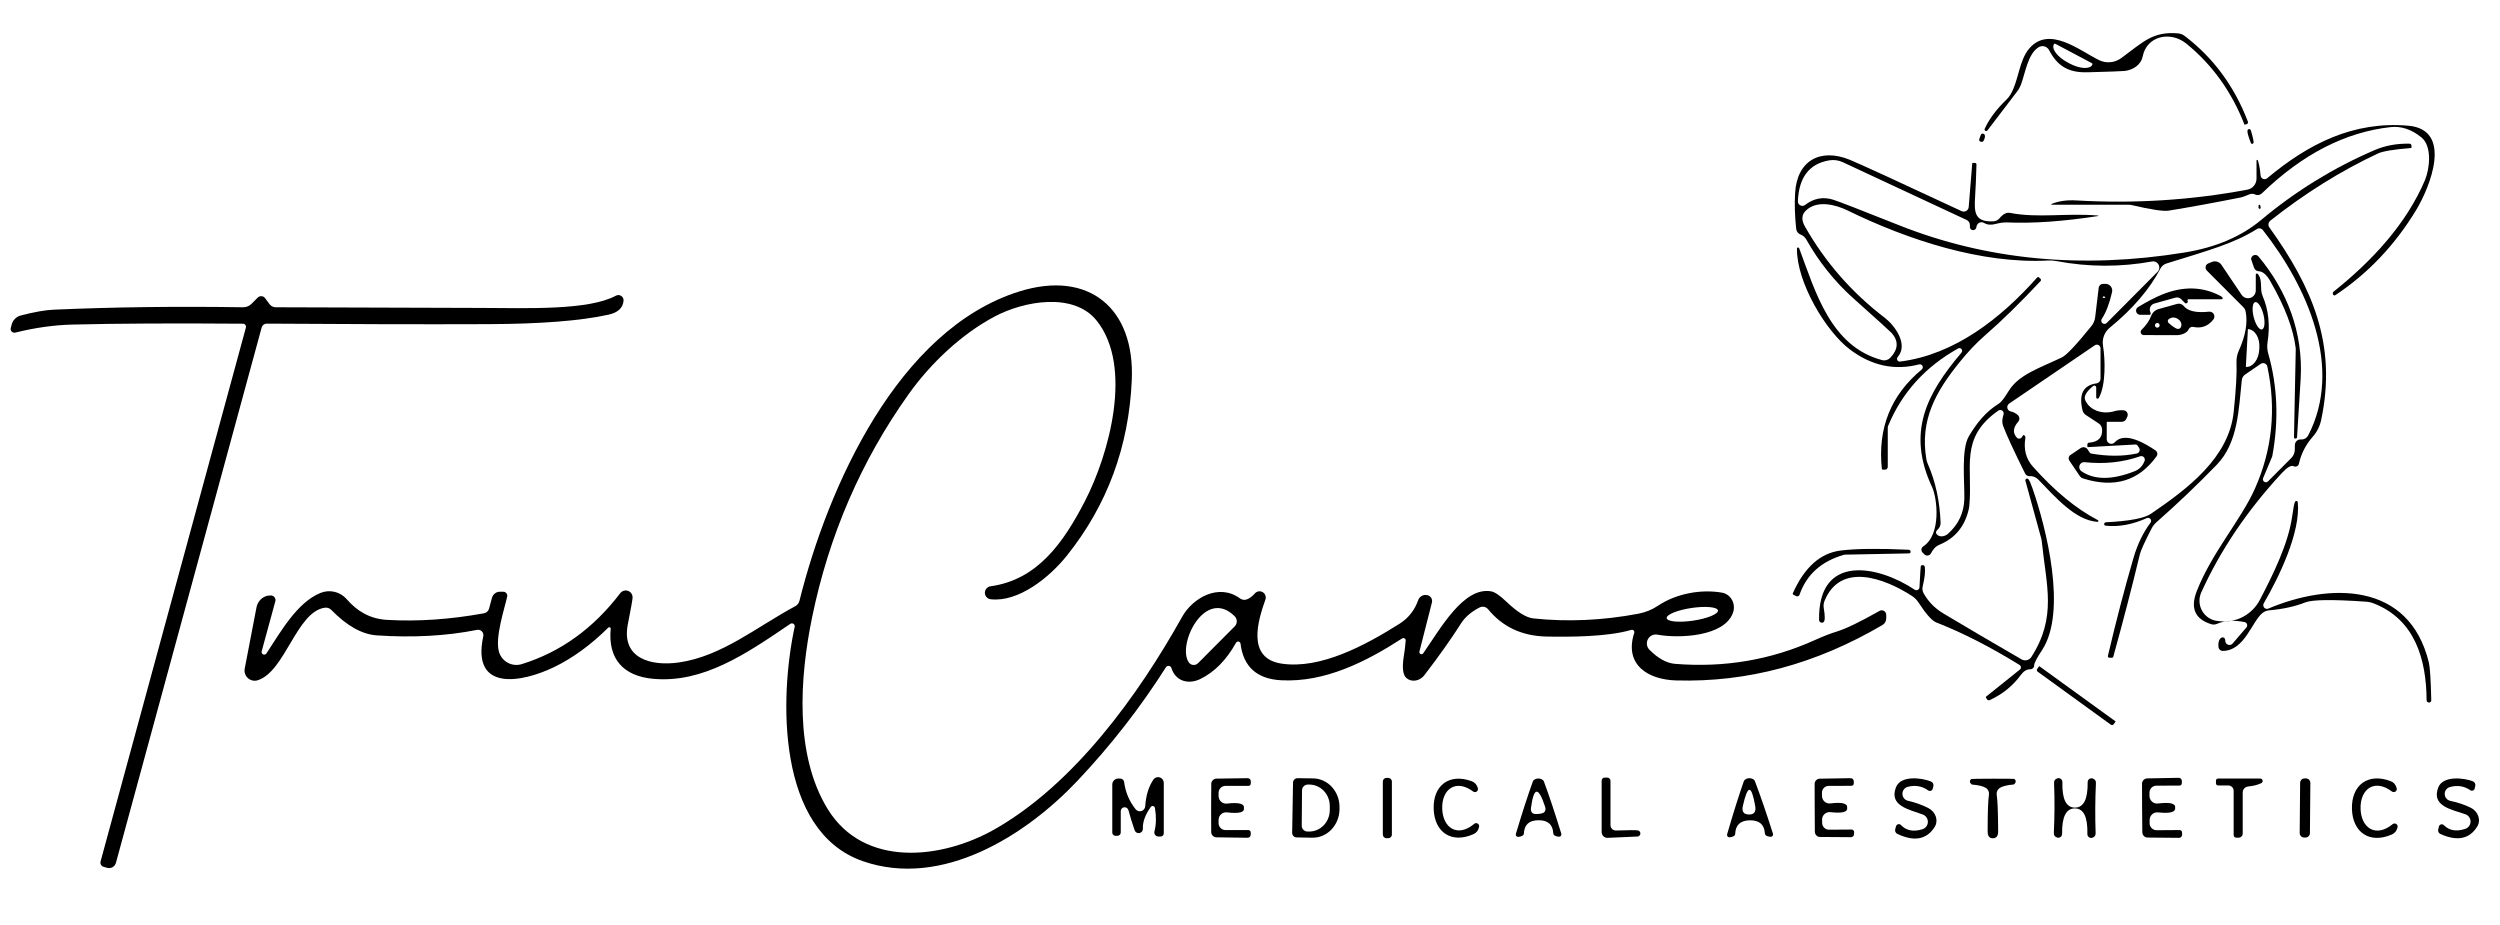 <svg width="292" height="108" viewBox="0 0 292 108" fill="none" xmlns="http://www.w3.org/2000/svg">
<path d="M232.148 15.214C232.135 15.236 232.118 15.254 232.098 15.269C232.078 15.284 232.055 15.295 232.031 15.301C232.007 15.306 231.982 15.308 231.957 15.304C231.933 15.3 231.909 15.291 231.888 15.279C231.866 15.266 231.848 15.249 231.833 15.228C231.818 15.208 231.808 15.185 231.802 15.161C231.796 15.137 231.795 15.112 231.798 15.087C231.802 15.062 231.811 15.039 231.824 15.017C232.347 13.88 233.192 12.751 234.358 11.631C234.55 11.45 234.714 11.239 234.845 11.006C235.792 9.386 235.817 7.054 237.029 5.649C239.359 2.957 242.9 5.906 245.162 7.02C245.574 7.222 246.034 7.307 246.491 7.266C246.948 7.225 247.385 7.06 247.756 6.789C250.342 4.903 251.417 3.643 254.412 3.9C254.686 3.928 254.949 4.032 255.172 4.2C258.523 6.749 260.983 10.086 262.554 14.211C262.564 14.24 262.569 14.271 262.567 14.301C262.566 14.332 262.558 14.361 262.544 14.389C262.53 14.416 262.511 14.44 262.488 14.46C262.465 14.48 262.438 14.494 262.409 14.503L262.195 14.563C262.185 14.565 262.175 14.562 262.165 14.556C262.156 14.55 262.148 14.54 262.144 14.529C260.653 10.706 258.392 7.56 255.36 5.091C253.508 3.591 250.734 4.183 250.265 6.6C250.181 7.032 249.929 7.429 249.548 7.733C249.167 8.037 248.677 8.232 248.149 8.289C247.796 8.323 246.354 8.374 243.822 8.443C241.629 8.503 240.315 7.749 239.333 5.854C239.278 5.748 239.201 5.655 239.107 5.58C239.014 5.505 238.906 5.45 238.791 5.419C238.676 5.387 238.556 5.38 238.437 5.398C238.319 5.415 238.206 5.457 238.104 5.52C236.867 6.283 236.56 8.477 236.073 9.814C235.96 10.127 235.799 10.422 235.596 10.689L232.148 15.214ZM244.334 7.38L240.067 5.117C240.053 5.11 240.038 5.105 240.022 5.104C240.006 5.102 239.991 5.104 239.975 5.109C239.96 5.114 239.946 5.121 239.934 5.132C239.922 5.142 239.912 5.154 239.905 5.169L239.879 5.211C239.749 5.468 239.848 5.832 240.155 6.224C240.462 6.616 240.952 7.004 241.518 7.303L241.723 7.414C242.003 7.563 242.294 7.686 242.579 7.775C242.864 7.864 243.137 7.918 243.383 7.934C243.629 7.95 243.842 7.928 244.011 7.868C244.18 7.808 244.302 7.712 244.368 7.586L244.385 7.543C244.393 7.529 244.397 7.513 244.399 7.498C244.4 7.482 244.398 7.466 244.394 7.451C244.389 7.436 244.381 7.421 244.371 7.409C244.361 7.397 244.348 7.387 244.334 7.38Z" fill="black"/>
<path d="M239.623 23.82C240.46 23.483 241.413 23.346 242.482 23.409C249.269 23.803 255.943 23.383 262.502 22.149C262.799 22.093 263.068 21.934 263.261 21.699C263.454 21.464 263.56 21.168 263.561 20.863V18.763C263.557 18.742 263.562 18.721 263.574 18.704C263.586 18.688 263.604 18.676 263.625 18.673C263.645 18.669 263.666 18.674 263.683 18.686C263.699 18.698 263.711 18.717 263.714 18.737C263.862 19.137 263.97 19.726 264.038 20.503C264.047 20.588 264.078 20.67 264.129 20.739C264.18 20.808 264.248 20.861 264.327 20.894C264.406 20.927 264.493 20.937 264.577 20.924C264.662 20.911 264.741 20.875 264.806 20.82C269.637 16.774 274.893 14.126 281.285 14.683C286.55 15.137 283.828 21.849 282.207 24.531C279.726 28.629 276.58 31.943 272.768 34.474C272.728 34.5 272.68 34.51 272.634 34.502C272.588 34.494 272.548 34.469 272.521 34.431V34.423C272.48 34.37 272.462 34.304 272.47 34.237C272.478 34.169 272.511 34.107 272.564 34.063C277.01 30.514 281.029 26.22 283.231 21.051C283.768 19.791 284.118 17.1 282.821 16.046C281.666 15.109 280.466 14.709 279.22 14.846C273.923 15.434 268.908 18.017 264.175 22.594C264.073 22.692 263.943 22.756 263.803 22.778C263.662 22.799 263.518 22.777 263.39 22.714C263.179 22.606 262.938 22.609 262.665 22.723C262.198 22.917 261.908 23.026 261.794 23.049C258.614 23.683 255.789 24.2 253.32 24.6C252.711 24.703 251.269 24.489 248.993 23.957C248.874 23.929 248.751 23.914 248.627 23.914H239.649C239.638 23.914 239.628 23.91 239.62 23.903C239.611 23.896 239.605 23.887 239.602 23.877C239.599 23.866 239.6 23.855 239.604 23.845C239.608 23.835 239.614 23.826 239.623 23.82Z" fill="black"/>
<path d="M262.903 16.706C262.602 15.929 262.468 15.446 262.502 15.257C262.509 15.21 262.531 15.166 262.566 15.134C262.6 15.101 262.645 15.082 262.692 15.079C262.74 15.076 262.787 15.089 262.825 15.117C262.864 15.145 262.891 15.185 262.903 15.231C263.148 16.054 263.251 16.54 263.211 16.689C263.202 16.722 263.183 16.751 263.156 16.772C263.13 16.794 263.097 16.806 263.063 16.808C263.029 16.81 262.996 16.801 262.967 16.783C262.938 16.765 262.916 16.738 262.903 16.706Z" fill="black"/>
<path d="M231.158 16.363C231.147 16.334 231.212 16.134 231.354 15.763C231.373 15.714 231.407 15.673 231.451 15.644C231.495 15.616 231.546 15.602 231.598 15.605C231.65 15.608 231.7 15.627 231.74 15.66C231.781 15.693 231.81 15.738 231.824 15.789C231.869 15.943 231.829 16.149 231.704 16.406C231.68 16.459 231.64 16.504 231.59 16.533C231.539 16.563 231.481 16.576 231.422 16.572C231.363 16.567 231.306 16.545 231.259 16.507C231.212 16.47 231.177 16.42 231.158 16.363Z" fill="black"/>
<path d="M244.983 60.951C242.371 60.789 239.982 57.969 238.07 56.006C237.844 55.779 237.548 55.639 237.234 55.611C237.2 55.611 237.16 55.614 237.115 55.62C236.994 55.633 236.873 55.608 236.768 55.55C236.662 55.492 236.578 55.402 236.526 55.294C235.194 52.614 234.338 50.757 233.957 49.723C233.826 49.369 233.843 48.937 234.008 48.429C234.038 48.347 234.041 48.259 234.016 48.176C233.992 48.093 233.941 48.02 233.872 47.968C233.803 47.916 233.72 47.888 233.633 47.887C233.547 47.887 233.463 47.914 233.394 47.966C228.811 51.171 230.45 54.626 230.015 59.066C229.998 59.248 229.966 59.429 229.921 59.606C229.443 61.531 228.331 62.863 226.584 63.6C226.029 63.831 225.79 64.157 225.526 64.646C225.488 64.71 225.436 64.766 225.374 64.808C225.312 64.849 225.242 64.876 225.168 64.886C225.095 64.896 225.02 64.889 224.95 64.865C224.881 64.841 224.818 64.801 224.766 64.749L224.553 64.534C224.505 64.485 224.469 64.427 224.447 64.362C224.424 64.297 224.416 64.228 224.424 64.16C224.431 64.092 224.453 64.027 224.489 63.968C224.525 63.91 224.573 63.86 224.63 63.823C226.763 62.443 226.277 58.2 225.662 56.88C222.701 50.537 224.971 46.046 229.11 41.177C229.156 41.12 229.18 41.05 229.18 40.977C229.18 40.904 229.154 40.833 229.108 40.777C229.062 40.72 228.998 40.681 228.927 40.667C228.856 40.653 228.782 40.663 228.717 40.697C224.877 42.834 222.149 45.849 220.534 49.74C220.505 49.808 220.491 49.881 220.491 49.954V54.531C220.491 54.618 220.458 54.701 220.398 54.762C220.339 54.823 220.259 54.857 220.175 54.857H219.902C219.876 54.857 219.851 54.848 219.833 54.83C219.814 54.813 219.802 54.789 219.8 54.763C219.299 50.009 220.855 46.137 224.468 43.149C224.524 43.098 224.562 43.031 224.576 42.956C224.59 42.882 224.579 42.805 224.545 42.737C224.511 42.67 224.456 42.615 224.388 42.583C224.32 42.55 224.243 42.541 224.169 42.557C221.296 43.306 218.596 42.726 216.07 40.817C213.271 38.709 209.841 32.991 209.883 29.031C209.882 29.001 209.892 28.971 209.911 28.948C209.93 28.925 209.957 28.91 209.987 28.905C210.017 28.9 210.049 28.905 210.077 28.921C210.105 28.936 210.127 28.96 210.139 28.989C212.034 34.037 213.8 40.466 219.825 42.06C219.997 42.104 220.176 42.102 220.345 42.053C220.515 42.005 220.668 41.913 220.79 41.786C221.723 40.803 221.774 39.837 220.943 38.889C220.801 38.729 219.313 37.383 216.48 34.851C214.295 32.897 212.458 30.6 210.967 27.96C210.825 27.703 210.6 27.511 210.293 27.386C210.16 27.335 210.043 27.248 209.956 27.134C209.868 27.021 209.814 26.885 209.798 26.743C209.633 25.246 209.59 23.843 209.67 22.534C209.892 18.72 212.64 17.28 216.028 18.651C217.137 19.103 221.501 21.106 229.118 24.66C229.205 24.699 229.3 24.717 229.395 24.712C229.489 24.707 229.581 24.679 229.663 24.631C229.744 24.583 229.812 24.516 229.862 24.436C229.911 24.356 229.94 24.265 229.946 24.171L230.356 19.089C230.358 19.072 230.365 19.057 230.376 19.046C230.387 19.035 230.401 19.029 230.416 19.029H230.68C230.703 19.029 230.726 19.033 230.748 19.042C230.769 19.052 230.788 19.065 230.804 19.082C230.82 19.099 230.832 19.119 230.84 19.14C230.848 19.162 230.852 19.185 230.851 19.209C230.811 20.706 230.76 21.934 230.697 22.894C230.569 24.789 230.603 25.963 232.839 25.851C232.974 25.843 233.105 25.808 233.226 25.747C233.346 25.687 233.452 25.603 233.539 25.5C233.954 24.997 234.367 24.786 234.776 24.866C238.011 25.5 241.33 24.866 245.059 25.174C245.068 25.172 245.076 25.173 245.081 25.177C245.087 25.181 245.09 25.188 245.09 25.195C245.09 25.203 245.087 25.212 245.081 25.219C245.076 25.227 245.068 25.232 245.059 25.234C240.992 25.863 237.45 26.111 234.435 25.98C234.054 25.963 233.602 26.023 233.078 26.16C232.549 26.303 232.102 26.263 231.738 26.04C231.655 25.99 231.56 25.962 231.463 25.958C231.366 25.954 231.269 25.974 231.181 26.018C231.093 26.061 231.017 26.126 230.96 26.206C230.902 26.286 230.865 26.379 230.851 26.477C230.839 26.58 230.811 26.663 230.765 26.726C230.719 26.787 230.655 26.833 230.582 26.858C230.51 26.884 230.432 26.887 230.358 26.867C230.285 26.848 230.219 26.807 230.17 26.75C230.121 26.692 230.09 26.621 230.083 26.546C230.083 26.5 230.083 26.423 230.083 26.314C230.088 26.183 230.054 26.053 229.985 25.941C229.917 25.829 229.817 25.742 229.699 25.689L215.234 18.943C214.74 18.714 214.19 18.639 213.655 18.729C211.323 19.123 210.103 20.714 209.994 23.503C209.99 23.602 210.014 23.701 210.064 23.787C210.114 23.873 210.186 23.943 210.274 23.988C210.362 24.034 210.461 24.054 210.559 24.046C210.658 24.037 210.752 24 210.831 23.94C211.843 23.157 212.944 22.954 214.133 23.331C214.799 23.543 217.342 24.529 221.762 26.289C232.02 30.374 243.148 31.443 255.146 29.494C258.787 28.906 261.777 27.634 264.115 25.68C268.132 22.32 272.541 19.606 277.343 17.537C278.588 17 279.957 16.749 281.447 16.783C281.505 16.785 281.559 16.809 281.599 16.851C281.638 16.893 281.661 16.948 281.661 17.006V17.229C281.661 17.244 281.654 17.26 281.643 17.271C281.632 17.282 281.617 17.289 281.601 17.289C279.604 17.449 278.321 17.66 277.752 17.923C273.4 19.963 269.207 22.58 265.173 25.774C265.057 25.866 264.98 25.999 264.96 26.146C264.939 26.293 264.976 26.442 265.063 26.563C270.046 33.514 272.99 40.217 271.113 49.046C270.962 49.781 270.62 50.462 270.123 51.017C269.315 51.937 268.778 52.989 268.51 54.171C268.497 54.234 268.469 54.293 268.429 54.343C268.389 54.393 268.338 54.434 268.279 54.461C268.221 54.488 268.157 54.502 268.092 54.501C268.027 54.499 267.963 54.484 267.904 54.454C267.614 54.306 267.153 54.571 266.522 55.251C262.488 59.6 259.351 64.246 257.109 69.189C256.954 69.533 256.882 69.91 256.9 70.287C256.918 70.665 257.026 71.033 257.214 71.36C257.402 71.687 257.664 71.964 257.98 72.168C258.296 72.371 258.656 72.496 259.029 72.531L259.353 72.566C260.284 72.654 261.22 72.462 262.041 72.013C262.862 71.564 263.531 70.879 263.962 70.046C265.498 67.097 267.273 63.523 267.725 60.309C267.862 59.331 267.973 58.766 268.058 58.611C268.074 58.577 268.102 58.549 268.136 58.532C268.171 58.515 268.209 58.51 268.247 58.518C268.284 58.526 268.318 58.546 268.342 58.576C268.367 58.605 268.381 58.642 268.382 58.68C268.724 62.177 266.172 67.44 264.405 70.466C264.361 70.545 264.343 70.637 264.352 70.728C264.361 70.819 264.398 70.904 264.458 70.972C264.517 71.041 264.596 71.088 264.683 71.108C264.77 71.127 264.861 71.119 264.943 71.083C272.069 68.074 281.396 67.903 283.692 77.391C283.823 77.934 283.916 79.4 283.973 81.789C283.974 81.823 283.969 81.858 283.957 81.89C283.945 81.922 283.927 81.951 283.904 81.976C283.881 82.001 283.853 82.021 283.822 82.034C283.792 82.047 283.759 82.054 283.726 82.054H283.692C283.623 82.054 283.557 82.028 283.508 81.98C283.458 81.931 283.429 81.866 283.427 81.797C283.402 77.014 282.07 72.377 277.283 70.491C276.983 70.372 276.666 70.3 276.344 70.277C272.453 70.003 270.089 70.031 269.253 70.363C268.052 70.837 266.647 71.146 265.037 71.289C264.743 71.311 264.459 71.428 264.226 71.623C263.006 72.643 262.153 76.003 259.627 76.029C259.498 76.029 259.374 75.981 259.279 75.893C259.184 75.806 259.125 75.686 259.115 75.557C259.069 75.06 259.166 74.714 259.405 74.52C259.447 74.483 259.498 74.459 259.553 74.45C259.608 74.44 259.664 74.447 259.716 74.468C259.767 74.49 259.812 74.525 259.844 74.571C259.877 74.616 259.896 74.67 259.9 74.726C259.917 74.886 259.937 74.994 259.959 75.051C259.994 75.126 260.046 75.19 260.112 75.239C260.177 75.287 260.254 75.318 260.334 75.329C260.415 75.341 260.497 75.331 260.573 75.302C260.65 75.273 260.717 75.225 260.77 75.163L262.383 73.286C262.426 73.235 262.455 73.174 262.467 73.108C262.479 73.043 262.474 72.975 262.453 72.912C262.431 72.849 262.394 72.793 262.344 72.749C262.295 72.704 262.234 72.674 262.17 72.66C260.929 72.409 259.854 72.477 258.944 72.866C258.735 72.96 258.502 72.975 258.287 72.909C256.375 72.326 255.806 71.04 256.58 69.051C258.338 64.543 261.777 60.686 263.381 57.06C265.401 52.506 265.882 47.754 264.824 42.806C264.807 42.726 264.772 42.652 264.719 42.589C264.667 42.527 264.6 42.478 264.525 42.448C264.449 42.417 264.366 42.406 264.285 42.415C264.203 42.423 264.124 42.452 264.056 42.497L262.238 43.74C262.129 43.812 262.037 43.908 261.969 44.02C261.901 44.133 261.859 44.26 261.845 44.391C261.47 47.794 261.427 51.703 258.901 54.3C256.626 56.643 254.287 58.871 251.886 60.986C251.639 61.201 251.436 61.463 251.289 61.757C250.493 63.306 250.04 64.306 249.932 64.757C249.005 68.614 247.972 72.594 246.834 76.697C246.825 76.734 246.803 76.766 246.772 76.79C246.741 76.813 246.703 76.826 246.664 76.826H246.382C246.355 76.826 246.327 76.821 246.302 76.809C246.277 76.798 246.255 76.781 246.238 76.759C246.22 76.737 246.208 76.712 246.202 76.685C246.196 76.658 246.196 76.63 246.203 76.603C247.164 72.517 248.154 68.726 249.173 65.229C249.645 63.594 250.313 62.203 251.178 61.054C251.227 60.993 251.254 60.917 251.253 60.839C251.253 60.761 251.227 60.685 251.178 60.623C251.129 60.561 251.06 60.516 250.983 60.497C250.906 60.477 250.824 60.483 250.751 60.514C249.056 61.274 247.443 61.569 245.913 61.397C245.873 61.393 245.836 61.373 245.809 61.341C245.782 61.31 245.767 61.268 245.768 61.226V61.209C245.768 61.157 245.788 61.107 245.824 61.069C245.861 61.031 245.911 61.007 245.964 61.003C248.706 60.866 250.461 60.534 251.229 60.009C255.505 57.094 260.352 53.469 260.898 48.094C261.171 45.443 261.279 43.523 261.222 42.334C261.206 41.861 261.296 41.394 261.487 40.971C262.283 39.217 262.551 37.686 262.289 36.377C262.25 36.192 262.161 36.023 262.033 35.889L257.758 31.603C257.699 31.543 257.655 31.469 257.631 31.388C257.607 31.307 257.603 31.222 257.619 31.14C257.635 31.058 257.67 30.981 257.723 30.917C257.776 30.853 257.843 30.803 257.92 30.771L258.329 30.6C258.529 30.516 258.751 30.503 258.958 30.564C259.165 30.625 259.344 30.756 259.464 30.934L261.82 34.431C261.928 34.594 262.086 34.717 262.269 34.782C262.453 34.847 262.652 34.851 262.838 34.793C263.024 34.735 263.186 34.619 263.301 34.461C263.416 34.303 263.477 34.112 263.475 33.917V32.083C263.473 32.055 263.48 32.028 263.495 32.004C263.51 31.981 263.533 31.963 263.558 31.953C263.584 31.944 263.613 31.943 263.639 31.951C263.666 31.959 263.689 31.975 263.706 31.997C264.329 32.726 263.902 33.703 264.269 34.56C264.969 36.183 265.162 37.989 264.849 39.977C264.782 40.412 264.808 40.856 264.926 41.28C266.013 45.08 266.175 49.063 265.412 53.229C265.407 53.263 265.398 53.297 265.387 53.331L264.329 55.851C264.3 55.926 264.297 56.009 264.322 56.085C264.346 56.162 264.396 56.228 264.463 56.272C264.53 56.316 264.61 56.336 264.689 56.328C264.769 56.32 264.843 56.285 264.9 56.229L267.631 53.486C267.883 53.232 268.027 52.891 268.032 52.534L268.041 51.977C268.042 51.891 268.06 51.805 268.094 51.725C268.128 51.646 268.177 51.573 268.239 51.513C268.301 51.452 268.374 51.405 268.454 51.373C268.534 51.34 268.62 51.325 268.706 51.326C268.746 51.331 268.772 51.334 268.783 51.334C268.95 51.34 269.114 51.298 269.257 51.215C269.4 51.131 269.517 51.009 269.594 50.863C273.699 42.951 269.517 33.497 264.294 26.863C264.216 26.764 264.105 26.697 263.982 26.675C263.86 26.653 263.734 26.677 263.629 26.743C260.864 28.466 258.039 29.22 253.03 30.78C252.735 30.874 252.489 31.08 252.347 31.354C251.084 33.771 249.107 36.08 246.416 38.28C246.113 38.527 245.881 38.852 245.743 39.221C245.606 39.589 245.567 39.989 245.631 40.38C245.887 41.931 245.99 44.94 245.145 46.474C245.128 46.508 245.101 46.534 245.068 46.55C245.034 46.565 244.996 46.569 244.96 46.56C244.925 46.551 244.893 46.53 244.871 46.5C244.848 46.471 244.837 46.434 244.838 46.397V45.257C244.837 45.216 244.825 45.175 244.802 45.141C244.78 45.106 244.748 45.078 244.711 45.06C244.674 45.042 244.633 45.035 244.592 45.04C244.551 45.044 244.512 45.06 244.479 45.086C243.677 45.749 243.367 46.297 243.549 46.731C243.789 47.292 244.266 47.734 244.89 47.974C245.514 48.214 246.242 48.235 246.937 48.034C247.284 47.931 247.654 47.894 248.046 47.923C248.129 47.93 248.209 47.958 248.279 48.003C248.349 48.047 248.407 48.109 248.449 48.181C248.491 48.253 248.515 48.334 248.519 48.417C248.523 48.501 248.507 48.584 248.473 48.66L248.354 48.926C248.305 49.029 248.228 49.115 248.131 49.176C248.034 49.237 247.922 49.269 247.807 49.269H246.135C246.117 49.269 246.099 49.276 246.086 49.289C246.074 49.301 246.066 49.319 246.066 49.337V51.3C246.066 51.409 246.099 51.516 246.161 51.606C246.223 51.697 246.311 51.766 246.412 51.805C246.514 51.844 246.625 51.851 246.731 51.825C246.837 51.799 246.933 51.742 247.005 51.66C248.183 50.331 250.649 51.857 251.767 52.611C251.82 52.647 251.866 52.693 251.901 52.747C251.936 52.801 251.96 52.862 251.971 52.926C251.982 52.99 251.98 53.056 251.966 53.12C251.951 53.184 251.924 53.244 251.886 53.297C249.81 56.177 246.951 57.04 243.31 55.886C243.145 55.836 243.003 55.73 242.909 55.586L241.697 53.794C241.63 53.691 241.604 53.566 241.627 53.446C241.649 53.326 241.717 53.22 241.817 53.151L243.02 52.337C243.083 52.293 243.154 52.263 243.229 52.247C243.304 52.231 243.382 52.23 243.457 52.244C243.533 52.259 243.605 52.288 243.669 52.33C243.733 52.373 243.788 52.428 243.831 52.491L244.07 52.851C244.094 52.886 244.124 52.916 244.16 52.938C244.195 52.96 244.234 52.974 244.274 52.98C246.203 53.311 247.967 53.309 249.565 52.971C249.636 52.957 249.702 52.926 249.758 52.88C249.813 52.833 249.857 52.774 249.884 52.707C249.911 52.64 249.921 52.567 249.913 52.495C249.905 52.423 249.879 52.354 249.838 52.294L249.676 52.054C249.648 52.01 249.609 51.974 249.562 51.95C249.516 51.926 249.464 51.915 249.412 51.917L243.848 52.226C243.836 52.226 243.826 52.221 243.818 52.213C243.81 52.205 243.805 52.194 243.805 52.183V51.909C243.805 51.855 243.825 51.804 243.862 51.766C243.899 51.728 243.948 51.705 244.001 51.703C245.088 51.623 245.594 51.097 245.52 50.126C245.51 49.99 245.469 49.859 245.401 49.743C245.333 49.627 245.239 49.529 245.128 49.457L243.626 48.471C243.434 48.344 243.296 48.151 243.242 47.931C242.781 46.046 243.324 44.994 244.872 44.777C245.001 44.759 245.12 44.694 245.206 44.595C245.293 44.496 245.34 44.369 245.341 44.237V40.68C245.34 40.602 245.319 40.527 245.279 40.461C245.239 40.394 245.181 40.34 245.113 40.304C245.045 40.268 244.968 40.251 244.891 40.256C244.814 40.26 244.739 40.285 244.675 40.329L234.665 47.143C234.585 47.198 234.523 47.276 234.486 47.367C234.449 47.457 234.438 47.557 234.457 47.653C234.475 47.749 234.52 47.838 234.587 47.909C234.655 47.979 234.741 48.029 234.836 48.051C235.16 48.12 235.439 48.26 235.672 48.471C235.727 48.52 235.773 48.578 235.805 48.644C235.837 48.71 235.857 48.782 235.861 48.855C235.866 48.928 235.856 49.002 235.833 49.071C235.809 49.141 235.772 49.205 235.724 49.26C235.121 49.946 235.066 50.563 235.561 51.111C235.601 51.154 235.65 51.187 235.703 51.208C235.757 51.229 235.815 51.237 235.872 51.232C235.929 51.227 235.984 51.209 236.032 51.179C236.08 51.149 236.121 51.108 236.15 51.06C236.253 50.894 236.31 50.811 236.321 50.811C236.358 50.813 236.395 50.823 236.428 50.84C236.461 50.858 236.49 50.882 236.514 50.912C236.537 50.942 236.554 50.977 236.563 51.014C236.573 51.051 236.575 51.09 236.568 51.129C236.341 52.466 236.628 53.586 237.43 54.489C239.968 57.346 242.502 59.434 245.034 60.754C245.057 60.764 245.075 60.781 245.086 60.803C245.097 60.826 245.1 60.851 245.094 60.875C245.087 60.899 245.073 60.92 245.052 60.934C245.032 60.948 245.007 60.954 244.983 60.951ZM238.343 32.58C238.373 32.613 238.389 32.656 238.389 32.7C238.389 32.744 238.373 32.787 238.343 32.82C236.034 35.294 233.855 37.426 231.807 39.214C230.822 40.071 229.841 41.109 228.862 42.326C226.08 45.771 224.237 49.071 224.997 53.623C225.031 53.822 225.088 54.012 225.167 54.189C226.072 56.246 226.57 58.543 226.661 61.08C226.663 61.22 226.636 61.359 226.582 61.487C226.528 61.616 226.447 61.731 226.345 61.826C226.112 62.037 226.063 62.226 226.2 62.391C226.268 62.476 226.357 62.542 226.461 62.585C226.565 62.629 226.683 62.649 226.806 62.645C226.929 62.641 227.056 62.613 227.179 62.562C227.302 62.511 227.419 62.438 227.523 62.349C228.752 61.251 229.389 59.894 229.434 58.277C229.477 56.254 229.042 52.5 229.972 50.94C230.893 49.389 231.935 48.086 233.479 47.134C233.735 46.974 234.108 46.494 234.597 45.694C235.775 43.749 238.181 43.011 240.818 41.751C241.359 41.494 242.508 40.277 244.266 38.1C244.516 37.798 244.674 37.429 244.718 37.037L245.128 33.609C245.142 33.483 245.202 33.367 245.295 33.283C245.388 33.2 245.507 33.154 245.631 33.154H245.93C246.047 33.154 246.162 33.18 246.267 33.231C246.372 33.282 246.465 33.356 246.538 33.448C246.611 33.54 246.662 33.648 246.688 33.763C246.715 33.879 246.715 33.999 246.689 34.114C246.388 35.446 245.987 36.491 245.486 37.251C245.437 37.329 245.417 37.422 245.431 37.512C245.445 37.603 245.491 37.686 245.561 37.745C245.631 37.804 245.721 37.835 245.812 37.833C245.904 37.83 245.991 37.794 246.058 37.731L251.997 31.757C252.105 31.649 252.175 31.509 252.198 31.358C252.221 31.207 252.195 31.052 252.125 30.916C252.055 30.781 251.943 30.671 251.807 30.604C251.67 30.536 251.516 30.514 251.366 30.54C247.657 31.214 243.939 31.2 240.212 30.497C239.883 30.434 239.548 30.412 239.214 30.429C231.414 30.84 222.846 28.02 215.814 24.591C214.347 23.871 212.213 23.357 210.933 24.591C210.427 25.077 210.384 25.691 210.805 26.434C213.177 30.617 216.295 34.183 220.158 37.131C221.285 37.997 222.94 40.209 221.651 41.7C221.609 41.751 221.582 41.813 221.575 41.879C221.568 41.945 221.581 42.011 221.611 42.069C221.642 42.127 221.689 42.173 221.747 42.202C221.804 42.231 221.869 42.241 221.933 42.231C228.265 41.426 233.65 37.243 237.942 32.409C237.955 32.393 237.972 32.381 237.991 32.372C238.009 32.364 238.03 32.359 238.05 32.359C238.071 32.359 238.092 32.364 238.112 32.372C238.132 32.381 238.149 32.393 238.164 32.409L238.343 32.58ZM245.904 34.714C245.779 34.583 245.668 34.583 245.571 34.714C245.697 34.846 245.808 34.846 245.904 34.714ZM263.403 35.286C263.252 35.324 263.148 35.529 263.115 35.855C263.082 36.181 263.123 36.602 263.228 37.026C263.28 37.236 263.347 37.44 263.423 37.626C263.5 37.813 263.586 37.978 263.676 38.113C263.766 38.248 263.858 38.35 263.947 38.413C264.036 38.476 264.121 38.498 264.196 38.48C264.347 38.442 264.451 38.237 264.484 37.911C264.517 37.584 264.476 37.163 264.371 36.74C264.319 36.53 264.252 36.326 264.176 36.14C264.099 35.953 264.013 35.788 263.923 35.653C263.833 35.517 263.741 35.416 263.652 35.353C263.563 35.29 263.478 35.267 263.403 35.286ZM262.554 38.451L262.315 42.849C262.315 42.851 262.316 42.853 262.317 42.855C262.319 42.856 262.321 42.857 262.323 42.857H262.34C262.717 42.877 263.09 42.68 263.378 42.307C263.666 41.934 263.845 41.417 263.876 40.869L263.893 40.594C263.924 40.045 263.804 39.511 263.559 39.107C263.314 38.704 262.965 38.465 262.588 38.443H262.571C262.57 38.441 262.568 38.439 262.565 38.438C262.563 38.437 262.56 38.437 262.558 38.439C262.556 38.44 262.554 38.442 262.553 38.444C262.552 38.447 262.552 38.449 262.554 38.451ZM243.105 55.037C244.619 56.077 246.695 56.077 249.335 55.037C249.585 54.94 249.812 54.792 250.003 54.602C250.194 54.411 250.344 54.183 250.444 53.931L250.487 53.846C250.516 53.77 250.523 53.688 250.508 53.609C250.492 53.53 250.455 53.457 250.4 53.399C250.345 53.341 250.275 53.3 250.198 53.282C250.121 53.264 250.04 53.27 249.966 53.297C247.947 54 245.788 54.229 243.489 53.983C243.362 53.967 243.234 53.995 243.125 54.063C243.017 54.13 242.934 54.232 242.89 54.353C242.845 54.474 242.843 54.608 242.882 54.731C242.921 54.855 243 54.963 243.105 55.037Z" fill="black"/>
<path d="M263.962 23.949C264.03 24.046 264.056 24.166 264.039 24.309C264.031 24.338 264.014 24.363 263.989 24.378C263.964 24.393 263.933 24.398 263.903 24.39C263.873 24.383 263.845 24.365 263.824 24.338C263.803 24.312 263.792 24.28 263.791 24.249C263.797 24.077 263.802 23.986 263.808 23.974C263.812 23.958 263.821 23.944 263.833 23.933C263.845 23.922 263.86 23.914 263.877 23.912C263.893 23.909 263.909 23.911 263.925 23.917C263.94 23.924 263.953 23.935 263.962 23.949Z" fill="black"/>
<path d="M268.297 51.051C268.292 51.102 268.269 51.149 268.23 51.183C268.192 51.216 268.143 51.234 268.092 51.231H268.083C268.042 51.227 268.004 51.207 267.977 51.175C267.95 51.143 267.936 51.102 267.938 51.06L268.143 40.817C268.143 40.754 268.14 40.694 268.135 40.637C267.862 38.409 266.877 35.817 265.182 32.863C264.744 32.091 264.289 31.697 263.817 31.68C263.698 31.675 263.584 31.635 263.488 31.565C263.392 31.495 263.319 31.398 263.279 31.286C263.046 30.634 262.929 30.297 262.929 30.274C262.928 30.173 262.958 30.074 263.015 29.991C263.072 29.907 263.154 29.844 263.248 29.809C263.343 29.774 263.446 29.77 263.543 29.796C263.64 29.823 263.727 29.879 263.791 29.957C267.128 33.951 269.039 38.846 268.715 44.289C268.499 47.934 268.359 50.189 268.297 51.051Z" fill="black"/>
<path d="M92.306 72.866C87.134 76.389 82.117 79.809 76.297 79.286C72.789 78.969 70.997 76.946 71.33 73.44C71.335 73.406 71.329 73.373 71.314 73.343C71.298 73.313 71.273 73.289 71.242 73.274C71.212 73.259 71.176 73.254 71.142 73.259C71.107 73.264 71.074 73.279 71.048 73.303C69.012 75.326 66.892 76.869 64.691 77.931C60.962 79.723 55.031 80.863 56.447 74.314C56.469 74.213 56.465 74.109 56.436 74.01C56.408 73.91 56.355 73.82 56.284 73.746C56.212 73.672 56.123 73.617 56.025 73.586C55.927 73.555 55.823 73.549 55.722 73.569C52.138 74.283 48.229 74.497 43.996 74.211C42.278 74.091 40.512 73.1 38.697 71.237C38.602 71.139 38.484 71.064 38.352 71.02C38.22 70.975 38.078 70.961 37.938 70.98C34.644 71.443 33.321 78.403 30.121 79.449C29.924 79.514 29.713 79.526 29.51 79.485C29.307 79.443 29.118 79.348 28.963 79.21C28.807 79.073 28.691 78.896 28.624 78.699C28.558 78.501 28.544 78.29 28.584 78.086L29.959 70.937C30.017 70.623 30.162 70.331 30.378 70.093C30.593 69.856 30.87 69.682 31.179 69.591L31.571 69.549C31.66 69.539 31.749 69.551 31.832 69.583C31.915 69.615 31.988 69.667 32.046 69.734C32.104 69.8 32.145 69.88 32.165 69.966C32.185 70.052 32.183 70.141 32.16 70.226L30.564 76.071C30.545 76.143 30.552 76.218 30.583 76.285C30.614 76.352 30.668 76.405 30.735 76.435C30.802 76.465 30.878 76.47 30.948 76.449C31.019 76.428 31.079 76.382 31.119 76.32C32.749 73.86 34.661 70.389 37.425 69.257C37.951 69.042 38.53 68.997 39.081 69.127C39.632 69.258 40.127 69.558 40.498 69.986C41.709 71.391 43.203 72.283 45.208 72.403C48.809 72.609 52.584 72.351 56.532 71.631C56.67 71.606 56.799 71.542 56.903 71.447C57.007 71.351 57.083 71.228 57.121 71.091L57.463 69.823C57.519 69.618 57.64 69.438 57.808 69.309C57.976 69.181 58.182 69.111 58.393 69.111H58.777C58.847 69.111 58.917 69.127 58.981 69.157C59.045 69.187 59.101 69.232 59.145 69.287C59.189 69.342 59.221 69.407 59.237 69.476C59.253 69.545 59.253 69.617 59.238 69.686C58.939 71.066 57.761 74.546 58.299 76.191C58.47 76.724 58.842 77.167 59.336 77.425C59.829 77.683 60.404 77.736 60.936 77.571C65.47 76.166 69.305 73.406 72.439 69.291C72.544 69.15 72.692 69.047 72.86 68.998C73.028 68.95 73.207 68.957 73.371 69.02C73.534 69.084 73.673 69.199 73.765 69.348C73.857 69.498 73.898 69.674 73.882 69.849C73.859 70.151 73.677 71.166 73.335 72.891C72.533 76.937 76.066 77.837 79.3 77.374C84.31 76.654 88.363 73.234 92.895 70.8C93.013 70.738 93.117 70.651 93.199 70.546C93.281 70.442 93.341 70.321 93.373 70.191C96.684 56.88 104.876 38.469 119.068 34.037C127.158 31.517 132.559 35.983 132.192 44.383C131.857 52.154 129.331 58.991 124.615 64.894C122.558 67.466 118.948 70.354 115.722 69.994C115.536 69.977 115.362 69.89 115.235 69.751C115.108 69.613 115.036 69.432 115.034 69.243C115.032 69.055 115.1 68.873 115.223 68.731C115.347 68.59 115.519 68.499 115.705 68.477C121.167 67.714 124.196 63.42 126.731 58.509C129.564 53.006 132.363 42.797 128.096 37.457C125.391 34.071 119.554 35.186 116.226 36.943C112.335 38.991 108.699 42.42 106.113 46.063C100.578 53.84 96.826 62.514 94.857 72.086C93.424 79.037 92.75 88.149 96.692 94.526C100.951 101.409 110.022 100.354 116.166 96.866C125.451 91.594 132.943 81.231 138.064 72.06C139.318 69.814 142.365 68.083 144.839 69.9C144.95 69.981 145.079 70.034 145.216 70.054C145.353 70.073 145.493 70.059 145.625 70.011C145.937 69.903 146.253 69.669 146.572 69.309C146.683 69.183 146.834 69.099 147 69.072C147.166 69.046 147.335 69.078 147.48 69.162C147.625 69.247 147.736 69.38 147.795 69.538C147.853 69.696 147.855 69.869 147.801 70.029C146.939 72.454 145.556 76.886 149.687 77.511C154.218 78.197 159.475 75.377 163.486 72.84C164.51 72.189 165.229 71.274 165.645 70.097C165.716 69.895 165.856 69.725 166.041 69.617C166.225 69.508 166.441 69.469 166.652 69.506H166.686C166.781 69.522 166.872 69.557 166.953 69.611C167.034 69.664 167.104 69.733 167.156 69.814C167.209 69.896 167.245 69.987 167.261 70.083C167.277 70.179 167.273 70.277 167.249 70.371L165.79 76.097C165.774 76.154 165.779 76.215 165.803 76.269C165.828 76.322 165.871 76.365 165.924 76.39C165.978 76.415 166.038 76.42 166.095 76.404C166.152 76.388 166.201 76.352 166.234 76.303C168.256 73.406 170.944 68.511 174.161 69.069C174.588 69.143 175.177 69.54 175.928 70.26C177.214 71.489 178.269 72.146 179.094 72.231C183.088 72.654 187.175 72.471 191.357 71.683C192.193 71.523 192.95 71.217 193.627 70.766C195.828 69.283 198.773 68.803 201.136 69.223C201.377 69.267 201.605 69.364 201.805 69.509C202.004 69.653 202.171 69.841 202.293 70.06C202.415 70.278 202.49 70.523 202.513 70.776C202.536 71.03 202.506 71.286 202.425 71.529C201.469 74.383 196.05 74.589 193.576 74.126C193.358 74.087 193.133 74.119 192.935 74.216C192.736 74.314 192.574 74.473 192.471 74.67C192.369 74.867 192.331 75.091 192.364 75.311C192.397 75.53 192.498 75.734 192.654 75.891C193.667 76.909 194.662 77.457 195.641 77.537C201.398 78.006 206.843 77.08 211.974 74.76C212.981 74.309 213.843 73.974 214.56 73.757C215.618 73.431 217.277 72.629 219.535 71.349C219.614 71.304 219.703 71.281 219.794 71.282C219.884 71.284 219.973 71.309 220.051 71.356C220.13 71.402 220.195 71.469 220.24 71.549C220.286 71.629 220.311 71.719 220.312 71.811V72.231C220.312 72.388 220.271 72.541 220.193 72.677C220.115 72.812 220.003 72.925 219.868 73.003C212.102 77.563 204.064 79.72 195.752 79.474C192.526 79.38 189.667 77.674 190.879 73.92C190.895 73.873 190.898 73.823 190.887 73.774C190.876 73.726 190.851 73.681 190.816 73.645C190.781 73.609 190.737 73.583 190.688 73.569C190.639 73.556 190.587 73.556 190.538 73.569C187.739 74.4 183.284 74.4 180.63 74.349C177.768 74.286 175.495 73.223 173.811 71.16C173.692 71.017 173.528 70.918 173.346 70.881C173.165 70.843 172.977 70.869 172.813 70.954C171.84 71.457 171.12 72.074 170.654 72.806C169.528 74.583 168.097 76.603 166.362 78.866C166.236 79.029 166.082 79.168 165.91 79.274C165.737 79.38 165.549 79.452 165.357 79.485C165.164 79.517 164.971 79.511 164.789 79.465C164.607 79.419 164.439 79.335 164.296 79.217C163.864 78.863 163.75 78.029 163.955 76.714C164.063 76.057 164.14 75.429 164.185 74.829C164.19 74.778 164.181 74.726 164.158 74.68C164.135 74.634 164.1 74.596 164.056 74.569C164.013 74.542 163.962 74.528 163.911 74.529C163.86 74.529 163.81 74.544 163.767 74.571C159.509 77.323 154.739 79.714 149.661 79.457C146.811 79.309 145.221 77.88 144.891 75.171C144.882 75.114 144.856 75.06 144.816 75.018C144.776 74.976 144.724 74.947 144.667 74.936C144.609 74.924 144.55 74.931 144.497 74.955C144.444 74.979 144.4 75.018 144.37 75.069C143.244 77.086 141.856 78.497 140.206 79.303C138.832 79.98 137.304 79.586 136.818 78.017C136.799 77.952 136.761 77.895 136.71 77.851C136.658 77.808 136.595 77.78 136.527 77.772C136.46 77.764 136.391 77.776 136.329 77.805C136.267 77.835 136.215 77.882 136.178 77.94C133.185 82.654 129.743 87.071 125.852 91.191C119.827 97.577 110.047 103.791 100.805 100.594C90.667 97.097 91.043 81.386 92.818 73.217C92.833 73.152 92.828 73.083 92.804 73.02C92.779 72.957 92.737 72.904 92.681 72.866C92.626 72.828 92.561 72.807 92.494 72.807C92.427 72.807 92.361 72.828 92.306 72.866ZM144.208 71.974C140.718 68.529 137.415 75.377 138.866 77.383C138.925 77.465 139.002 77.533 139.09 77.582C139.179 77.631 139.277 77.66 139.379 77.668C139.48 77.675 139.582 77.66 139.678 77.624C139.773 77.589 139.86 77.532 139.933 77.46L144.217 73.157C144.293 73.08 144.354 72.988 144.395 72.886C144.436 72.785 144.457 72.676 144.456 72.567C144.456 72.457 144.433 72.348 144.391 72.246C144.348 72.144 144.286 72.052 144.208 71.974ZM200.659 71.302C200.63 71.106 200.287 70.966 199.704 70.912C199.122 70.858 198.348 70.895 197.553 71.014C196.759 71.133 196.008 71.325 195.467 71.548C194.926 71.771 194.638 72.006 194.667 72.201C194.696 72.397 195.04 72.537 195.622 72.591C196.205 72.645 196.978 72.608 197.773 72.489C198.568 72.37 199.318 72.178 199.859 71.955C200.401 71.732 200.688 71.497 200.659 71.302Z" fill="black"/>
<path d="M255.513 35.143C255.576 35.246 255.539 35.337 255.402 35.417C255.373 35.436 255.338 35.445 255.304 35.442C255.269 35.439 255.238 35.424 255.215 35.4L254.762 34.946C254.677 34.857 254.57 34.794 254.451 34.762C254.332 34.731 254.207 34.732 254.088 34.766L251.63 35.451C251.447 35.502 251.291 35.622 251.195 35.786C251.1 35.949 251.072 36.143 251.118 36.326C251.153 36.446 251.178 36.531 251.195 36.583C251.204 36.604 251.206 36.626 251.203 36.648C251.201 36.67 251.192 36.692 251.179 36.71C251.165 36.729 251.147 36.744 251.126 36.755C251.105 36.765 251.082 36.771 251.059 36.771H249.975C249.868 36.771 249.765 36.736 249.68 36.671C249.596 36.606 249.535 36.515 249.507 36.412C249.479 36.309 249.485 36.199 249.525 36.1C249.565 36.001 249.636 35.917 249.727 35.863C250.825 35.206 251.75 34.723 252.501 34.414C254.993 33.397 257.291 33.457 259.396 34.594C259.476 34.64 259.538 34.691 259.584 34.749C259.598 34.767 259.606 34.789 259.609 34.812C259.611 34.835 259.608 34.858 259.598 34.88C259.588 34.901 259.573 34.919 259.554 34.932C259.535 34.945 259.513 34.953 259.49 34.954H255.616C255.594 34.953 255.572 34.959 255.552 34.97C255.533 34.981 255.517 34.997 255.506 35.017C255.496 35.036 255.491 35.059 255.492 35.081C255.493 35.103 255.501 35.125 255.513 35.143Z" fill="black"/>
<path d="M28.721 38.263C28.736 38.209 28.738 38.153 28.727 38.098C28.716 38.044 28.692 37.992 28.659 37.948C28.625 37.904 28.581 37.869 28.531 37.844C28.481 37.82 28.427 37.808 28.371 37.809C20.332 37.746 13.673 37.78 8.394 37.911C6.277 37.969 4.076 38.28 1.789 38.846C1.715 38.865 1.637 38.864 1.563 38.844C1.489 38.824 1.422 38.784 1.369 38.729C1.315 38.675 1.277 38.607 1.258 38.532C1.238 38.458 1.239 38.38 1.26 38.306L1.37 37.886C1.438 37.638 1.569 37.412 1.75 37.232C1.932 37.051 2.157 36.922 2.403 36.857C3.99 36.44 5.279 36.211 6.269 36.171C13.278 35.863 20.651 35.769 28.388 35.889C28.572 35.891 28.755 35.856 28.927 35.786C29.098 35.715 29.255 35.61 29.387 35.477L30.104 34.757C30.162 34.699 30.232 34.655 30.309 34.627C30.386 34.598 30.468 34.587 30.55 34.594C30.632 34.6 30.711 34.624 30.783 34.664C30.855 34.704 30.917 34.759 30.965 34.826L31.469 35.511C31.568 35.646 31.701 35.752 31.855 35.819C32.01 35.885 32.18 35.909 32.348 35.889C32.422 35.883 40.367 35.909 56.183 35.966C61.73 35.991 68.753 36.257 71.944 34.534C72.04 34.483 72.147 34.459 72.256 34.464C72.364 34.469 72.469 34.503 72.559 34.563C72.65 34.622 72.723 34.705 72.771 34.803C72.819 34.9 72.84 35.009 72.832 35.117C72.758 35.969 72.172 36.514 71.074 36.754C67.848 37.469 63.169 37.837 57.036 37.86C49.515 37.889 40.884 37.869 31.145 37.8C31.012 37.799 30.884 37.843 30.779 37.923C30.674 38.004 30.598 38.117 30.564 38.246L13.54 100.783C13.482 100.994 13.343 101.173 13.153 101.283C12.963 101.392 12.737 101.422 12.524 101.366L12.106 101.246C12.041 101.228 11.98 101.197 11.927 101.156C11.873 101.114 11.829 101.062 11.795 101.003C11.762 100.944 11.741 100.88 11.732 100.812C11.724 100.745 11.729 100.677 11.748 100.611L28.721 38.263Z" fill="black"/>
<path d="M255.061 35.743C255.539 36.343 256.529 36.563 258.031 36.403C258.14 36.393 258.249 36.416 258.345 36.468C258.442 36.52 258.521 36.599 258.573 36.695C258.626 36.791 258.649 36.901 258.641 37.01C258.632 37.12 258.592 37.224 258.526 37.311C257.911 38.094 257.132 38.386 256.187 38.186C256.081 38.161 255.969 38.175 255.87 38.223C255.771 38.271 255.691 38.352 255.641 38.451C255.459 38.834 255.038 39.066 254.378 39.146C254.276 39.157 252.945 39.154 250.384 39.137C250.314 39.136 250.244 39.115 250.186 39.075C250.127 39.034 250.082 38.978 250.055 38.912C250.029 38.846 250.022 38.773 250.037 38.703C250.052 38.634 250.086 38.57 250.137 38.52C250.677 37.989 251.05 37.449 251.255 36.9C251.326 36.706 251.444 36.532 251.596 36.392C251.749 36.252 251.933 36.15 252.134 36.094L254.293 35.494C254.433 35.456 254.58 35.46 254.717 35.504C254.853 35.548 254.973 35.631 255.061 35.743ZM254.301 38.409C254.414 38.435 254.522 38.417 254.608 38.356C254.695 38.296 254.756 38.197 254.78 38.076C254.805 37.955 254.792 37.818 254.744 37.687C254.696 37.556 254.615 37.439 254.515 37.354C254.111 37.029 253.715 36.997 253.329 37.26C253.291 37.285 253.26 37.317 253.237 37.356C253.214 37.395 253.201 37.438 253.197 37.483C253.194 37.528 253.201 37.573 253.218 37.614C253.235 37.656 253.261 37.693 253.294 37.723C253.75 38.123 254.085 38.351 254.301 38.409ZM252.245 37.997C252.245 37.924 252.216 37.855 252.165 37.803C252.114 37.752 252.044 37.723 251.972 37.723C251.899 37.723 251.83 37.752 251.779 37.803C251.727 37.855 251.699 37.924 251.699 37.997C251.699 38.07 251.727 38.14 251.779 38.191C251.83 38.242 251.899 38.271 251.972 38.271C252.044 38.271 252.114 38.242 252.165 38.191C252.216 38.14 252.245 38.07 252.245 37.997Z" fill="black"/>
<path d="M236.91 55.963C237.035 56.094 237.206 56.477 237.422 57.111C238.992 61.646 241.467 71.391 238.531 75.9C237.905 76.849 237.592 77.451 237.592 77.709C237.594 77.77 237.582 77.83 237.559 77.887C237.536 77.944 237.501 77.995 237.458 78.038C237.414 78.082 237.362 78.116 237.304 78.138C237.247 78.161 237.185 78.173 237.123 78.171C236.725 78.166 236.358 78.391 236.022 78.849C235.112 80.094 233.914 81.066 232.43 81.763C232.394 81.78 232.356 81.79 232.317 81.792C232.278 81.794 232.239 81.788 232.202 81.774C232.166 81.76 232.132 81.74 232.104 81.713C232.075 81.686 232.053 81.653 232.037 81.617L231.943 81.42C231.941 81.415 231.94 81.409 231.942 81.403C231.943 81.397 231.947 81.391 231.952 81.386L235.92 78.206C235.961 78.174 235.993 78.132 236.015 78.085C236.037 78.037 236.047 77.985 236.044 77.933C236.042 77.881 236.027 77.831 236.001 77.785C235.975 77.74 235.938 77.702 235.894 77.674C232.43 75.537 229.19 73.883 226.174 72.711C225.662 72.511 224.968 71.737 224.092 70.389C223.884 70.061 223.607 69.786 223.281 69.583C220.132 67.551 214.978 65.606 213.109 70.174C212.998 70.443 212.965 70.737 213.015 71.023C213.175 71.971 213.169 72.517 212.998 72.66C212.951 72.699 212.894 72.723 212.833 72.731C212.773 72.738 212.711 72.728 212.656 72.703C212.601 72.677 212.554 72.635 212.521 72.584C212.488 72.532 212.47 72.473 212.469 72.411C212.333 64.629 219.339 66.009 223.64 68.88C223.693 68.915 223.754 68.935 223.817 68.939C223.88 68.942 223.943 68.929 223.999 68.9C224.055 68.871 224.103 68.828 224.137 68.775C224.172 68.722 224.191 68.66 224.195 68.597C224.28 66.969 224.331 66.143 224.348 66.12C224.376 66.076 224.417 66.041 224.466 66.021C224.514 66.001 224.567 65.996 224.619 66.007C224.67 66.018 224.716 66.045 224.752 66.084C224.787 66.122 224.81 66.171 224.817 66.223C224.891 66.731 224.809 67.489 224.57 68.494C224.504 68.758 224.541 69.04 224.672 69.283C225.213 70.26 225.987 71.051 226.994 71.657C229.531 73.177 232.572 74.963 236.116 77.014C236.305 77.124 236.53 77.157 236.742 77.106C236.955 77.055 237.14 76.924 237.26 76.74C240.272 72.043 239.001 68.391 238.489 63.309C238.472 63.143 238.44 62.977 238.395 62.811L236.568 56.151C236.555 56.109 236.557 56.063 236.573 56.022C236.59 55.981 236.62 55.947 236.66 55.925C236.699 55.904 236.745 55.896 236.79 55.902C236.836 55.909 236.878 55.931 236.91 55.963Z" fill="black"/>
<path d="M222.932 64.209C222.996 64.213 223.055 64.242 223.098 64.288C223.141 64.334 223.164 64.395 223.162 64.457V64.466C223.158 64.511 223.137 64.554 223.104 64.585C223.071 64.617 223.028 64.635 222.983 64.637L215.49 64.783C215.45 64.783 215.41 64.789 215.371 64.8C212.725 65.56 210.996 67.117 210.182 69.471C210.17 69.507 210.151 69.54 210.125 69.568C210.1 69.596 210.069 69.618 210.034 69.633C210 69.649 209.962 69.657 209.925 69.657C209.887 69.657 209.85 69.649 209.815 69.634L209.482 69.471C209.464 69.464 209.448 69.453 209.435 69.439C209.421 69.425 209.41 69.409 209.403 69.391C209.396 69.374 209.392 69.355 209.393 69.336C209.393 69.318 209.398 69.299 209.406 69.283C210.754 66.266 212.611 64.606 214.978 64.303C216.765 64.08 219.416 64.049 222.932 64.209Z" fill="black"/>
<path d="M247.108 84.266L246.877 84.591C246.84 84.642 246.784 84.676 246.721 84.686C246.659 84.696 246.595 84.68 246.544 84.643L238.002 78.454C237.951 78.417 237.917 78.36 237.908 78.298C237.898 78.235 237.914 78.171 237.951 78.12L238.181 77.803L247.108 84.266Z" fill="black"/>
<path d="M191.314 96.994C191.399 97.012 191.474 97.061 191.526 97.13C191.578 97.2 191.603 97.286 191.597 97.372C191.591 97.459 191.554 97.541 191.492 97.602C191.431 97.663 191.349 97.7 191.263 97.706L187.773 97.86C187.682 97.865 187.592 97.851 187.507 97.819C187.423 97.787 187.345 97.738 187.28 97.674C187.214 97.611 187.162 97.535 187.127 97.45C187.091 97.366 187.073 97.275 187.073 97.183V91.183C187.073 91.087 187.11 90.996 187.175 90.928C187.241 90.861 187.33 90.823 187.423 90.823H187.73C187.829 90.823 187.925 90.864 187.995 90.936C188.066 91.008 188.105 91.106 188.105 91.209V96.377C188.105 96.462 188.122 96.545 188.155 96.623C188.188 96.7 188.236 96.77 188.297 96.829C188.357 96.887 188.429 96.933 188.508 96.963C188.586 96.993 188.67 97.006 188.754 97.003C190.267 96.951 191.121 96.949 191.314 96.994Z" fill="black"/>
<path d="M134.403 94.26C133.76 95.169 133.455 96.009 133.49 96.78C133.498 96.901 133.462 97.021 133.388 97.117C133.315 97.213 133.209 97.279 133.09 97.302C132.972 97.326 132.849 97.304 132.745 97.243C132.641 97.181 132.563 97.084 132.525 96.969C132.235 96.14 131.993 95.357 131.8 94.62C131.768 94.514 131.7 94.423 131.608 94.362C131.516 94.302 131.405 94.276 131.297 94.289C131.188 94.303 131.089 94.355 131.017 94.436C130.945 94.517 130.905 94.622 130.904 94.731V97.234C130.904 97.337 130.863 97.435 130.791 97.507C130.719 97.579 130.622 97.62 130.52 97.62H130.281C130.233 97.62 130.185 97.611 130.14 97.592C130.096 97.573 130.055 97.546 130.021 97.512C129.987 97.478 129.96 97.437 129.942 97.392C129.923 97.348 129.914 97.3 129.914 97.251V91.629C129.914 91.444 129.987 91.268 130.116 91.138C130.246 91.007 130.422 90.934 130.605 90.934H130.844C130.955 90.935 131.062 90.975 131.145 91.048C131.228 91.12 131.282 91.22 131.296 91.329C131.45 92.523 131.899 93.589 132.645 94.526C132.725 94.624 132.832 94.695 132.952 94.731C133.073 94.768 133.202 94.767 133.322 94.729C133.442 94.691 133.548 94.618 133.627 94.519C133.705 94.421 133.753 94.3 133.763 94.174C133.842 92.917 134.161 91.877 134.718 91.054C134.799 90.938 134.915 90.85 135.048 90.804C135.182 90.758 135.327 90.756 135.462 90.798C135.597 90.84 135.715 90.924 135.799 91.038C135.883 91.152 135.929 91.29 135.93 91.431V97.337C135.93 97.435 135.892 97.529 135.823 97.598C135.754 97.667 135.661 97.706 135.563 97.706H135.299C135.226 97.705 135.154 97.688 135.089 97.656C135.024 97.624 134.967 97.578 134.922 97.521C134.878 97.463 134.847 97.397 134.832 97.327C134.818 97.256 134.82 97.184 134.838 97.114C135.048 96.309 135.068 95.394 134.898 94.371C134.889 94.317 134.864 94.267 134.827 94.227C134.79 94.187 134.741 94.159 134.688 94.147C134.634 94.135 134.579 94.14 134.528 94.16C134.477 94.18 134.434 94.215 134.403 94.26Z" fill="black"/>
<path d="M145.292 94.389C145.371 94.886 144.711 95.051 143.312 94.886C143.189 94.871 143.064 94.883 142.946 94.92C142.828 94.958 142.719 95.019 142.626 95.102C142.534 95.185 142.459 95.286 142.408 95.399C142.357 95.513 142.331 95.636 142.331 95.76V96.146C142.331 96.359 142.415 96.564 142.565 96.715C142.716 96.867 142.92 96.951 143.133 96.951H145.804C145.878 96.951 145.95 96.981 146.003 97.034C146.056 97.087 146.085 97.159 146.085 97.234V97.483C146.085 97.532 146.076 97.581 146.057 97.626C146.039 97.671 146.012 97.712 145.977 97.746C145.943 97.781 145.903 97.808 145.858 97.826C145.814 97.844 145.766 97.853 145.718 97.851L142.066 97.8C141.905 97.796 141.751 97.727 141.64 97.61C141.528 97.493 141.466 97.337 141.469 97.174C141.463 97.094 141.46 96.16 141.46 94.371C141.466 92.577 141.471 91.643 141.477 91.569C141.475 91.406 141.536 91.25 141.648 91.133C141.76 91.016 141.913 90.947 142.075 90.943L145.727 90.891C145.775 90.89 145.822 90.899 145.867 90.917C145.911 90.935 145.952 90.962 145.986 90.996C146.02 91.031 146.047 91.072 146.066 91.117C146.084 91.162 146.094 91.211 146.094 91.26V91.509C146.094 91.584 146.064 91.656 146.011 91.709C145.959 91.762 145.887 91.791 145.812 91.791H143.141C143.035 91.79 142.93 91.81 142.832 91.85C142.733 91.89 142.644 91.949 142.568 92.024C142.493 92.099 142.433 92.189 142.392 92.287C142.352 92.385 142.331 92.491 142.331 92.597V92.983C142.331 93.107 142.357 93.23 142.408 93.344C142.459 93.457 142.534 93.558 142.626 93.641C142.719 93.723 142.828 93.785 142.946 93.823C143.064 93.86 143.189 93.872 143.312 93.857C144.711 93.697 145.371 93.874 145.292 94.389Z" fill="black"/>
<path d="M151.026 91.406C151.031 91.266 151.09 91.134 151.19 91.038C151.291 90.942 151.425 90.889 151.564 90.891L153.399 90.917C153.808 90.924 154.212 91.019 154.587 91.194C154.962 91.369 155.301 91.623 155.585 91.94C155.869 92.257 156.092 92.631 156.241 93.04C156.39 93.45 156.462 93.888 156.454 94.329V94.551C156.437 95.44 156.094 96.285 155.498 96.903C154.903 97.52 154.105 97.858 153.279 97.843L151.445 97.809C151.375 97.808 151.307 97.793 151.243 97.765C151.179 97.737 151.121 97.697 151.073 97.647C151.025 97.597 150.987 97.537 150.961 97.473C150.935 97.408 150.923 97.338 150.924 97.269L151.026 91.406ZM152.076 92.314L152.042 96.446C152.042 96.625 152.113 96.797 152.239 96.924C152.366 97.052 152.537 97.123 152.716 97.123H152.912C153.546 97.127 154.155 96.867 154.607 96.399C155.058 95.931 155.314 95.294 155.319 94.629V94.166C155.321 93.836 155.262 93.509 155.144 93.203C155.026 92.897 154.852 92.619 154.631 92.385C154.411 92.15 154.149 91.963 153.86 91.835C153.571 91.706 153.26 91.639 152.947 91.637H152.75C152.662 91.637 152.574 91.655 152.492 91.689C152.41 91.723 152.336 91.773 152.274 91.835C152.211 91.898 152.161 91.973 152.127 92.055C152.094 92.137 152.076 92.225 152.076 92.314Z" fill="black"/>
<path d="M162.146 90.857H161.941C161.705 90.857 161.514 91.049 161.514 91.286V97.474C161.514 97.711 161.705 97.903 161.941 97.903H162.146C162.381 97.903 162.572 97.711 162.572 97.474V91.286C162.572 91.049 162.381 90.857 162.146 90.857Z" fill="black"/>
<path d="M167.454 94.483C167.36 91.749 169.271 90.274 171.908 91.251C172.267 91.389 172.503 91.66 172.617 92.066C172.635 92.138 172.631 92.213 172.606 92.283C172.58 92.353 172.534 92.413 172.475 92.456C172.415 92.498 172.344 92.52 172.271 92.519C172.199 92.519 172.129 92.495 172.07 92.451C170.031 90.934 168.375 92.194 168.452 94.457C168.52 96.711 170.253 97.86 172.19 96.223C172.245 96.176 172.313 96.147 172.385 96.141C172.456 96.135 172.528 96.153 172.591 96.19C172.653 96.227 172.703 96.284 172.734 96.351C172.764 96.418 172.774 96.493 172.762 96.566C172.676 96.983 172.46 97.269 172.113 97.423C169.545 98.571 167.539 97.226 167.454 94.483Z" fill="black"/>
<path d="M204.311 90.891C204.567 90.891 204.883 90.994 204.977 91.251C205.597 92.874 206.299 94.917 207.084 97.38C207.097 97.424 207.099 97.47 207.09 97.515C207.082 97.56 207.063 97.602 207.035 97.637C207.007 97.672 206.972 97.7 206.931 97.718C206.891 97.736 206.847 97.744 206.803 97.74C206.376 97.706 206.154 97.571 206.137 97.337C206.075 96.309 205.491 95.8 204.388 95.811C203.284 95.829 202.712 96.351 202.672 97.38C202.661 97.614 202.442 97.754 202.015 97.8C201.972 97.805 201.928 97.798 201.887 97.781C201.846 97.764 201.81 97.737 201.782 97.703C201.753 97.668 201.733 97.627 201.723 97.583C201.713 97.539 201.714 97.493 201.725 97.449C202.448 94.969 203.096 92.909 203.671 91.269C203.765 91.011 204.072 90.9 204.311 90.891ZM204.26 95.134C204.874 95.151 205.124 94.826 205.011 94.157C204.789 92.894 204.564 92.257 204.337 92.246C204.109 92.24 203.853 92.863 203.569 94.114C203.415 94.777 203.645 95.117 204.26 95.134Z" fill="black"/>
<path d="M211.957 94.363C211.946 92.586 211.943 91.657 211.949 91.577C211.946 91.497 211.96 91.418 211.988 91.343C212.017 91.268 212.059 91.2 212.114 91.142C212.169 91.084 212.234 91.037 212.307 91.004C212.38 90.972 212.458 90.954 212.537 90.951L216.156 90.891C216.203 90.89 216.25 90.899 216.294 90.916C216.338 90.934 216.378 90.96 216.412 90.993C216.446 91.027 216.473 91.067 216.492 91.111C216.511 91.155 216.522 91.203 216.523 91.251V91.5C216.523 91.574 216.494 91.644 216.443 91.697C216.392 91.75 216.323 91.781 216.25 91.783L213.596 91.791C213.491 91.791 213.387 91.812 213.29 91.853C213.193 91.894 213.105 91.953 213.031 92.028C212.958 92.103 212.899 92.192 212.86 92.29C212.821 92.387 212.801 92.492 212.802 92.597L212.811 92.974C212.811 93.098 212.837 93.219 212.888 93.332C212.938 93.444 213.012 93.544 213.104 93.626C213.196 93.708 213.304 93.769 213.421 93.806C213.538 93.843 213.662 93.855 213.783 93.84C215.172 93.669 215.826 93.84 215.746 94.354C215.831 94.846 215.18 95.014 213.792 94.86C213.669 94.845 213.545 94.857 213.427 94.894C213.31 94.932 213.201 94.994 213.109 95.077C213.017 95.159 212.944 95.261 212.894 95.374C212.844 95.487 212.818 95.61 212.819 95.734L212.828 96.111C212.828 96.323 212.911 96.526 213.06 96.675C213.209 96.825 213.411 96.909 213.621 96.909L216.275 96.891C216.312 96.891 216.349 96.899 216.383 96.913C216.417 96.927 216.448 96.948 216.474 96.974C216.501 97.001 216.521 97.032 216.535 97.066C216.55 97.1 216.557 97.137 216.557 97.174V97.414C216.557 97.463 216.547 97.512 216.529 97.557C216.51 97.603 216.483 97.644 216.449 97.678C216.415 97.712 216.374 97.739 216.33 97.757C216.285 97.775 216.238 97.784 216.19 97.783L212.572 97.757C212.492 97.756 212.413 97.739 212.34 97.708C212.267 97.676 212.201 97.63 212.146 97.573C212.09 97.516 212.046 97.448 212.017 97.374C211.988 97.299 211.973 97.22 211.974 97.14C211.969 97.06 211.963 96.134 211.957 94.363Z" fill="black"/>
<path d="M225.219 92.323C224.507 91.814 223.708 91.674 222.821 91.903C222.641 91.951 222.482 92.059 222.37 92.208C222.258 92.358 222.199 92.54 222.202 92.727C222.205 92.914 222.27 93.095 222.387 93.24C222.503 93.386 222.665 93.489 222.846 93.531C223.722 93.731 224.516 94.014 225.227 94.38C225.431 94.484 225.614 94.625 225.764 94.796C225.914 94.966 226.028 95.162 226.098 95.37C226.168 95.578 226.192 95.794 226.17 96.004C226.148 96.215 226.08 96.415 225.97 96.591C225.036 98.066 223.583 98.334 221.609 97.397C221.511 97.353 221.432 97.274 221.387 97.175C221.342 97.076 221.333 96.963 221.361 96.857L221.455 96.514C221.471 96.455 221.502 96.401 221.545 96.358C221.589 96.315 221.643 96.284 221.702 96.269C221.762 96.254 221.824 96.256 221.883 96.273C221.941 96.291 221.994 96.324 222.035 96.369C222.656 97.02 223.489 97.183 224.536 96.857C224.717 96.801 224.877 96.689 224.991 96.538C225.106 96.386 225.17 96.202 225.175 96.011C225.179 95.821 225.124 95.633 225.017 95.476C224.91 95.319 224.757 95.199 224.579 95.134C222.983 94.543 220.593 94.123 221.455 91.946C222.01 90.531 224.459 90.84 225.534 91.277C225.643 91.322 225.731 91.404 225.783 91.508C225.835 91.612 225.847 91.731 225.816 91.843L225.739 92.134C225.724 92.186 225.697 92.234 225.66 92.274C225.623 92.314 225.578 92.344 225.527 92.362C225.476 92.381 225.422 92.387 225.368 92.38C225.314 92.373 225.263 92.353 225.219 92.323Z" fill="black"/>
<path d="M232.762 90.951C234.389 90.951 235.223 90.96 235.263 90.977C235.311 91.006 235.352 91.046 235.381 91.093C235.411 91.141 235.429 91.195 235.433 91.251C235.445 91.337 235.413 91.423 235.34 91.509C235.271 91.583 235.223 91.623 235.194 91.629C234.421 91.697 233.88 91.831 233.573 92.031C233.444 92.113 233.341 92.231 233.278 92.371C233.214 92.511 233.192 92.667 233.215 92.82C233.317 93.454 233.374 94.886 233.385 97.114C233.385 97.64 233.18 97.906 232.771 97.911C232.361 97.911 232.156 97.649 232.156 97.123C232.156 94.889 232.208 93.454 232.31 92.82C232.333 92.667 232.311 92.511 232.247 92.371C232.183 92.231 232.081 92.113 231.952 92.031C231.644 91.831 231.104 91.7 230.33 91.637C230.302 91.631 230.253 91.591 230.185 91.517C230.111 91.431 230.077 91.346 230.083 91.26C230.088 91.203 230.107 91.148 230.139 91.101C230.17 91.053 230.212 91.013 230.262 90.986C230.296 90.969 231.13 90.957 232.762 90.951Z" fill="black"/>
<path d="M242.346 94.329C243.37 94.334 243.868 93.346 243.839 91.363C243.837 91.289 243.853 91.216 243.886 91.15C243.919 91.084 243.967 91.027 244.027 90.985C244.087 90.942 244.157 90.915 244.23 90.907C244.303 90.898 244.377 90.907 244.445 90.934C244.701 91.031 244.821 91.209 244.804 91.466C244.758 92.46 244.732 93.434 244.727 94.389C244.721 95.349 244.735 96.323 244.769 97.311C244.781 97.569 244.658 97.746 244.402 97.843C244.334 97.868 244.26 97.876 244.188 97.866C244.115 97.856 244.046 97.828 243.987 97.785C243.928 97.742 243.88 97.684 243.849 97.618C243.817 97.552 243.802 97.479 243.805 97.406C243.856 95.423 243.37 94.429 242.346 94.423C241.322 94.417 240.824 95.406 240.852 97.389C240.855 97.462 240.839 97.535 240.806 97.602C240.773 97.668 240.724 97.724 240.664 97.767C240.604 97.809 240.535 97.836 240.462 97.845C240.389 97.854 240.315 97.844 240.247 97.817C239.99 97.72 239.871 97.543 239.888 97.286C239.934 96.297 239.959 95.323 239.965 94.363C239.971 93.409 239.953 92.434 239.914 91.44C239.902 91.183 240.025 91.009 240.281 90.917C240.349 90.89 240.423 90.881 240.496 90.889C240.569 90.898 240.638 90.925 240.699 90.968C240.759 91.01 240.807 91.067 240.84 91.133C240.873 91.199 240.889 91.272 240.887 91.346C240.835 93.329 241.322 94.323 242.346 94.329Z" fill="black"/>
<path d="M250.197 94.38C250.185 92.574 250.183 91.631 250.188 91.551C250.186 91.387 250.247 91.228 250.359 91.109C250.471 90.991 250.624 90.922 250.786 90.917L254.464 90.849C254.512 90.846 254.561 90.854 254.606 90.871C254.651 90.889 254.693 90.916 254.728 90.95C254.763 90.985 254.791 91.026 254.81 91.072C254.829 91.118 254.839 91.167 254.839 91.217V91.474C254.839 91.511 254.832 91.548 254.818 91.582C254.804 91.617 254.783 91.648 254.757 91.674C254.731 91.701 254.699 91.721 254.665 91.736C254.631 91.75 254.595 91.757 254.558 91.757L251.869 91.766C251.654 91.766 251.448 91.852 251.296 92.004C251.144 92.157 251.059 92.364 251.059 92.58V92.974C251.06 93.1 251.088 93.224 251.14 93.338C251.193 93.452 251.269 93.553 251.363 93.636C251.457 93.719 251.568 93.78 251.687 93.817C251.807 93.853 251.933 93.864 252.057 93.849C253.462 93.677 254.128 93.84 254.054 94.337C254.134 94.857 253.468 95.04 252.057 94.886C251.934 94.873 251.809 94.885 251.691 94.924C251.572 94.962 251.464 95.025 251.371 95.108C251.279 95.191 251.205 95.293 251.154 95.407C251.103 95.521 251.076 95.644 251.076 95.769V96.163C251.077 96.27 251.099 96.376 251.141 96.474C251.183 96.572 251.243 96.661 251.319 96.736C251.395 96.811 251.485 96.87 251.584 96.91C251.683 96.95 251.789 96.97 251.895 96.969L254.583 96.951C254.658 96.951 254.729 96.981 254.782 97.034C254.835 97.087 254.865 97.159 254.865 97.234L254.873 97.483C254.874 97.533 254.866 97.582 254.848 97.629C254.83 97.675 254.803 97.717 254.768 97.752C254.734 97.787 254.693 97.815 254.648 97.834C254.603 97.852 254.555 97.861 254.506 97.86L250.82 97.826C250.66 97.821 250.508 97.753 250.396 97.636C250.285 97.52 250.222 97.363 250.222 97.2C250.217 97.126 250.208 96.186 250.197 94.38Z" fill="black"/>
<path d="M259.063 91.74C259.032 91.74 259.001 91.734 258.972 91.721C258.943 91.709 258.917 91.69 258.894 91.667C258.872 91.644 258.855 91.617 258.843 91.587C258.831 91.556 258.824 91.524 258.824 91.491V91.166C258.824 91.135 258.831 91.105 258.843 91.077C258.855 91.049 258.872 91.024 258.894 91.002C258.917 90.981 258.943 90.963 258.972 90.952C259.001 90.94 259.032 90.934 259.063 90.934H263.996C264.06 90.934 264.123 90.956 264.173 90.996C264.224 91.036 264.259 91.093 264.273 91.156C264.287 91.219 264.279 91.285 264.25 91.343C264.221 91.401 264.174 91.447 264.115 91.474C263.677 91.68 263.168 91.809 262.588 91.86C262.412 91.877 262.249 91.959 262.131 92.089C262.012 92.219 261.947 92.388 261.948 92.563V97.354C261.948 97.484 261.897 97.608 261.808 97.7C261.718 97.791 261.597 97.843 261.47 97.843H261.205C261.164 97.843 261.123 97.835 261.084 97.819C261.046 97.803 261.011 97.779 260.982 97.75C260.953 97.721 260.929 97.686 260.914 97.647C260.898 97.609 260.89 97.567 260.89 97.526V92.366C260.89 92.2 260.823 92.041 260.705 91.923C260.586 91.806 260.426 91.74 260.258 91.74H259.063Z" fill="black"/>
<path d="M269.334 90.918L269.18 90.917C268.893 90.914 268.658 91.146 268.655 91.435L268.604 97.297C268.602 97.586 268.833 97.822 269.12 97.825L269.274 97.826C269.561 97.829 269.796 97.597 269.799 97.308L269.85 91.445C269.852 91.157 269.621 90.921 269.334 90.918Z" fill="black"/>
<path d="M275.713 94.44C275.764 96.711 277.496 97.886 279.467 96.257C279.525 96.212 279.595 96.186 279.667 96.182C279.74 96.178 279.812 96.197 279.874 96.235C279.936 96.273 279.985 96.329 280.015 96.396C280.044 96.463 280.053 96.537 280.039 96.609C279.948 97.026 279.726 97.311 279.374 97.466C276.771 98.606 274.765 97.217 274.706 94.457C274.646 91.697 276.583 90.223 279.237 91.243C279.595 91.38 279.829 91.657 279.937 92.074C279.953 92.145 279.948 92.22 279.922 92.288C279.895 92.356 279.849 92.414 279.789 92.455C279.729 92.496 279.658 92.517 279.585 92.517C279.512 92.516 279.442 92.493 279.382 92.451C277.343 90.909 275.661 92.16 275.713 94.44Z" fill="black"/>
<path d="M289.111 91.809L289.042 92.1C289.03 92.153 289.004 92.201 288.969 92.242C288.933 92.283 288.888 92.314 288.838 92.334C288.787 92.353 288.733 92.36 288.68 92.354C288.626 92.347 288.575 92.328 288.53 92.297C287.813 91.806 287.017 91.683 286.141 91.929C285.964 91.98 285.809 92.088 285.7 92.238C285.591 92.388 285.536 92.569 285.542 92.754C285.547 92.939 285.615 93.117 285.732 93.259C285.85 93.402 286.012 93.5 286.192 93.54C287.068 93.723 287.862 93.989 288.573 94.337C288.779 94.437 288.964 94.575 289.116 94.743C289.269 94.91 289.386 95.103 289.459 95.308C289.532 95.514 289.56 95.729 289.541 95.938C289.522 96.147 289.457 96.346 289.349 96.523C288.451 98.003 287.011 98.297 285.031 97.406C284.935 97.361 284.858 97.284 284.813 97.187C284.768 97.09 284.757 96.979 284.784 96.874L284.869 96.531C284.885 96.473 284.915 96.42 284.957 96.377C285 96.334 285.053 96.304 285.111 96.288C285.169 96.272 285.23 96.272 285.288 96.288C285.346 96.304 285.399 96.334 285.441 96.377C286.067 97.011 286.897 97.157 287.933 96.814C288.114 96.757 288.272 96.644 288.385 96.49C288.498 96.337 288.559 96.151 288.56 95.96C288.561 95.769 288.502 95.583 288.39 95.429C288.279 95.274 288.122 95.159 287.941 95.1C286.346 94.543 283.965 94.166 284.784 91.989C285.313 90.574 287.745 90.84 288.82 91.251C288.929 91.294 289.018 91.374 289.071 91.477C289.124 91.579 289.139 91.697 289.111 91.809Z" fill="black"/>
<path d="M179.7 95.803C178.607 95.809 178.038 96.32 177.993 97.337C177.976 97.571 177.757 97.709 177.336 97.749C177.292 97.752 177.248 97.744 177.207 97.727C177.167 97.709 177.131 97.681 177.103 97.647C177.076 97.612 177.057 97.572 177.048 97.528C177.04 97.485 177.042 97.44 177.054 97.397C177.788 94.946 178.448 92.909 179.034 91.286C179.128 91.037 179.435 90.926 179.674 90.926C179.93 90.926 180.237 91.037 180.331 91.286C180.929 92.897 181.606 94.929 182.362 97.38C182.375 97.422 182.377 97.468 182.368 97.511C182.36 97.555 182.341 97.595 182.313 97.63C182.285 97.664 182.25 97.692 182.209 97.709C182.169 97.727 182.125 97.735 182.081 97.731C181.66 97.691 181.441 97.557 181.423 97.329C181.367 96.306 180.792 95.797 179.7 95.803ZM179.708 95.066C180.061 95.031 180.286 94.96 180.382 94.851C180.525 94.691 180.55 94.474 180.459 94.2C180.067 93.017 179.737 92.44 179.469 92.469C179.202 92.491 178.986 93.12 178.821 94.354C178.781 94.64 178.843 94.849 179.008 94.98C179.128 95.071 179.361 95.1 179.708 95.066Z" fill="black"/>
</svg>
